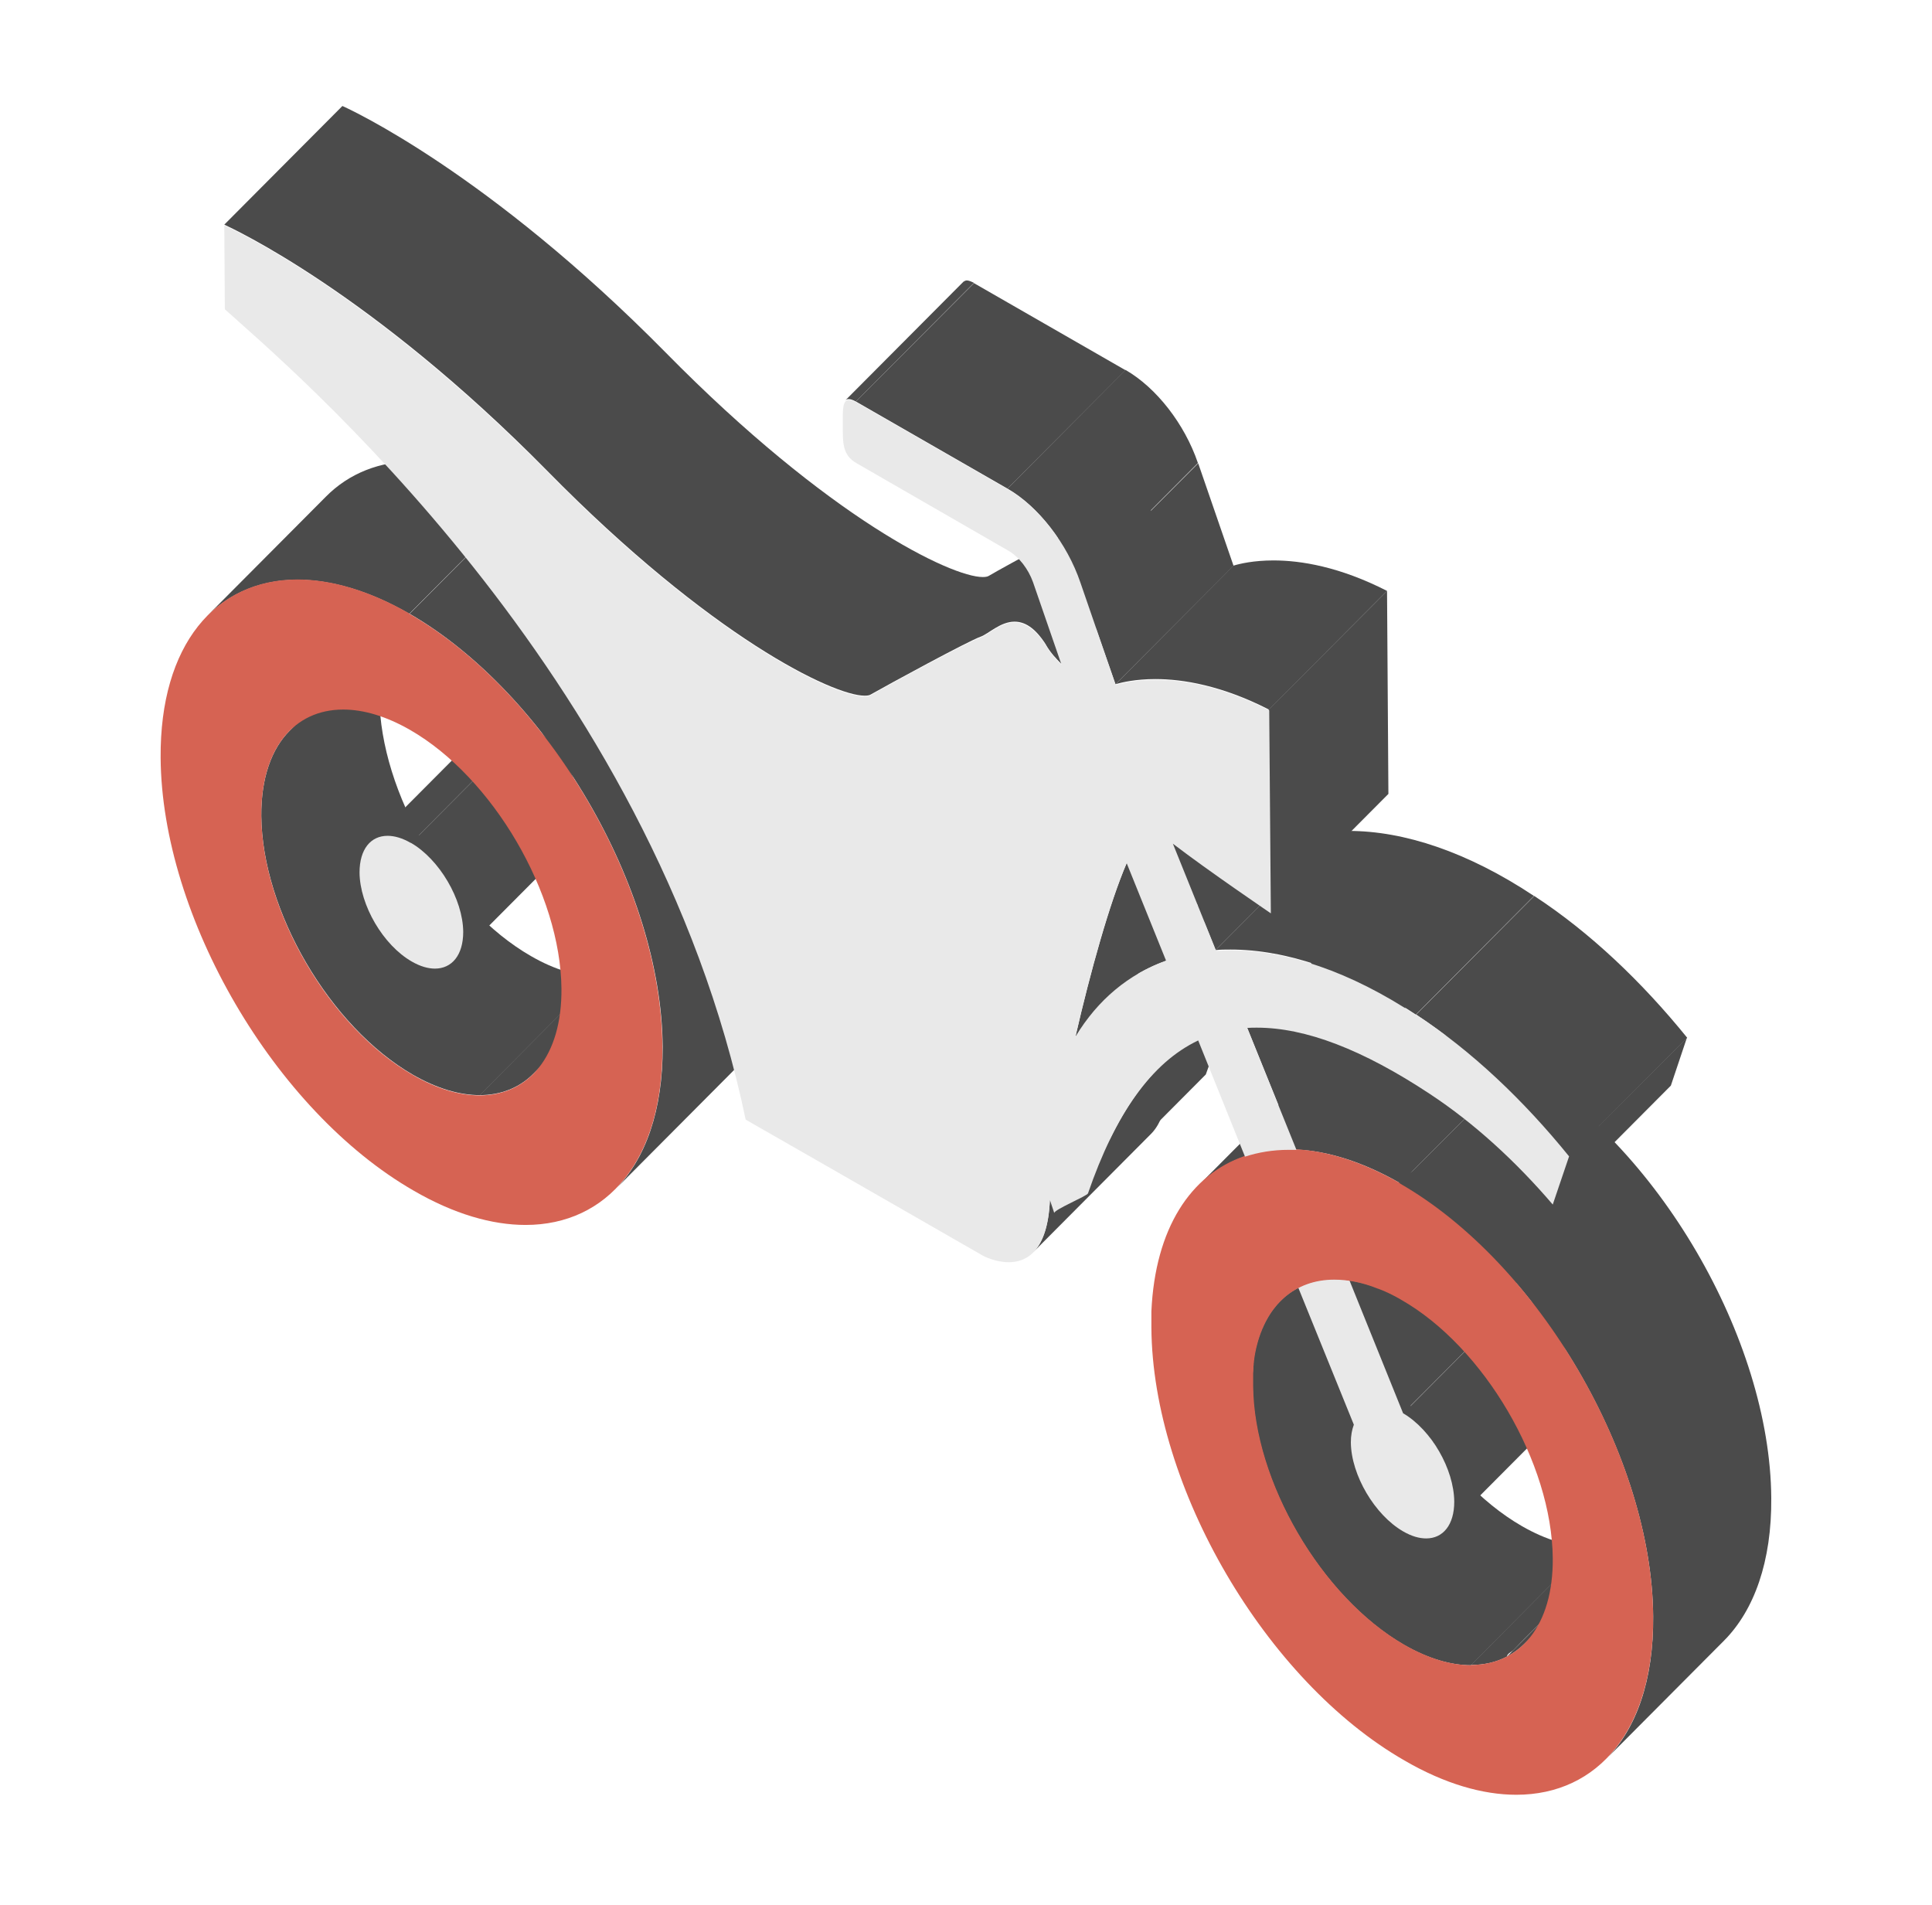 <svg width="71" height="70" viewBox="0 0 71 70" fill="none" xmlns="http://www.w3.org/2000/svg">
<path d="M50.613 44.805C50.593 44.865 50.573 44.925 50.563 44.975C50.583 44.915 50.593 44.855 50.613 44.805Z" fill="#4B4B4B"/>
<path d="M23.933 35.105L19.593 39.465C19.083 39.975 18.403 40.245 17.623 40.245L21.963 35.885C22.743 35.885 23.423 35.615 23.933 35.105Z" fill="#4B4B4B"/>
<path d="M10.643 26.855L14.983 22.495C14.323 23.165 13.933 24.225 13.943 25.625C13.973 29.125 16.463 33.385 19.513 35.135C20.393 35.645 21.233 35.885 21.973 35.885L17.633 40.245C16.893 40.245 16.063 40.005 15.173 39.495C12.123 37.735 9.633 33.475 9.603 29.985C9.593 28.585 9.983 27.515 10.643 26.855Z" fill="#4B4B4B"/>
<path d="M13.583 30.985L17.923 26.625C18.103 26.445 18.333 26.355 18.603 26.355C18.853 26.355 19.143 26.435 19.453 26.615L15.113 30.975C14.803 30.805 14.523 30.715 14.263 30.715C13.993 30.715 13.763 30.805 13.583 30.985Z" fill="#4B4B4B"/>
<path d="M21.003 30.975L16.663 35.335C16.893 35.105 17.023 34.735 17.023 34.255C17.023 33.055 16.153 31.585 15.103 30.985L19.443 26.625C20.483 27.225 21.353 28.695 21.363 29.895C21.363 30.375 21.233 30.745 21.003 30.975Z" fill="#4B4B4B"/>
<path d="M7.633 22.615L11.973 18.255C12.823 17.395 13.953 16.945 15.273 16.945C16.503 16.945 17.903 17.345 19.383 18.195L15.043 22.555C13.563 21.705 12.163 21.305 10.933 21.305C9.623 21.305 8.493 21.765 7.633 22.615Z" fill="#4B4B4B"/>
<path d="M42.313 41.655L37.973 46.015C38.293 45.695 38.543 45.105 38.583 44.085L42.923 39.725C42.883 40.745 42.633 41.325 42.313 41.655Z" fill="#4B4B4B"/>
<path d="M38.753 44.525L43.093 40.165C43.093 40.165 43.073 40.195 43.073 40.205L38.733 44.565C38.733 44.565 38.733 44.545 38.753 44.525Z" fill="#4B4B4B"/>
<path d="M58.393 56.825C58.883 56.825 59.333 56.715 59.723 56.515C58.903 57.335 58.083 58.155 57.263 58.975C57.093 59.145 56.873 59.375 56.703 59.545C56.623 59.625 56.513 59.735 56.423 59.825C56.333 59.915 56.233 60.015 56.153 60.095C55.993 60.255 55.783 60.465 55.633 60.625C55.563 60.705 55.383 60.765 55.383 60.875C54.993 61.085 54.543 61.185 54.053 61.185C55.353 59.875 57.093 58.135 58.393 56.825Z" fill="#4B4B4B"/>
<path d="M26.953 39.345L22.613 43.705C23.723 42.595 24.363 40.805 24.353 38.465C24.313 32.615 20.143 25.495 15.053 22.555L19.393 18.195C24.483 21.125 28.653 28.245 28.693 34.105C28.713 36.445 28.063 38.235 26.953 39.345Z" fill="#4B4B4B"/>
<path d="M59.723 56.515C59.963 56.395 60.173 56.235 60.363 56.045L56.023 60.405C55.833 60.595 55.613 60.755 55.383 60.875C56.833 59.425 58.273 57.965 59.723 56.515Z" fill="#4B4B4B"/>
<path d="M50.503 45.185C50.473 45.305 50.453 45.435 50.433 45.565C48.983 47.015 47.543 48.475 46.093 49.925C46.113 49.795 46.133 49.675 46.163 49.555C47.613 48.105 49.053 46.645 50.503 45.195V45.185Z" fill="#4B4B4B"/>
<path d="M46.163 49.545C46.133 49.665 46.113 49.795 46.093 49.925C46.113 49.795 46.133 49.675 46.163 49.545Z" fill="#4B4B4B"/>
<path d="M46.273 49.165L50.613 44.805C50.593 44.865 50.573 44.925 50.563 44.975L46.223 49.335C46.243 49.275 46.253 49.215 46.273 49.165Z" fill="#4B4B4B"/>
<path d="M50.653 44.675C50.653 44.675 50.623 44.755 50.613 44.805L46.273 49.165C46.273 49.165 46.303 49.085 46.313 49.035C47.763 47.585 49.203 46.125 50.653 44.675Z" fill="#4B4B4B"/>
<path d="M46.273 49.155L50.613 44.795V44.805L46.273 49.165V49.155Z" fill="#4B4B4B"/>
<path d="M50.653 44.675C50.623 44.725 50.553 44.775 50.513 44.815C49.113 46.225 47.713 47.625 46.313 49.035C46.313 49.015 46.323 49.005 46.333 48.985C46.483 48.835 46.683 48.625 46.843 48.475C47.003 48.315 47.223 48.095 47.383 47.935C47.543 47.775 47.773 47.545 47.943 47.375C48.113 47.205 48.343 46.975 48.513 46.805C48.683 46.635 48.913 46.405 49.083 46.235C49.253 46.065 49.473 45.845 49.643 45.675C49.813 45.505 50.023 45.295 50.183 45.135C50.333 44.985 50.533 44.775 50.693 44.625C50.693 44.645 50.683 44.655 50.673 44.675H50.653Z" fill="#4B4B4B"/>
<path d="M51.403 43.455C51.093 43.765 50.853 44.155 50.673 44.625C49.223 46.075 47.783 47.535 46.333 48.985C46.513 48.515 46.753 48.115 47.063 47.815C48.363 46.505 50.103 44.765 51.403 43.455Z" fill="#4B4B4B"/>
<path d="M55.933 56.085C56.823 56.595 57.653 56.835 58.393 56.835L54.053 61.195C53.313 61.195 52.483 60.955 51.593 60.445C48.553 58.695 46.063 54.435 46.033 50.935C46.033 50.865 46.033 50.795 46.033 50.735C46.033 50.715 46.033 50.695 46.033 50.675C46.033 50.625 46.033 50.575 46.033 50.525C46.033 50.505 46.033 50.485 46.033 50.465C46.033 50.405 46.033 50.345 46.043 50.285C46.043 50.265 46.043 50.245 46.043 50.215C46.043 50.175 46.043 50.135 46.053 50.105C46.053 50.075 46.053 50.045 46.063 50.015C46.063 49.985 46.063 49.955 46.073 49.935C46.093 49.805 46.113 49.685 46.143 49.555C46.313 48.825 46.623 48.235 47.043 47.805L51.383 43.445C50.963 43.865 50.653 44.455 50.483 45.195C50.453 45.315 50.433 45.445 50.413 45.575C50.413 45.605 50.413 45.625 50.403 45.655C50.403 45.685 50.403 45.715 50.393 45.745C50.393 45.785 50.393 45.825 50.383 45.855C50.383 45.875 50.383 45.895 50.383 45.925C50.383 45.985 50.383 46.045 50.373 46.105C50.373 46.125 50.373 46.145 50.373 46.165C50.373 46.215 50.373 46.265 50.373 46.315C50.373 46.335 50.373 46.355 50.373 46.375C50.373 46.445 50.373 46.515 50.373 46.575C50.403 50.085 52.893 54.335 55.933 56.085Z" fill="#4B4B4B"/>
<path d="M57.423 51.915L53.083 56.275C53.313 56.045 53.443 55.675 53.443 55.195C53.443 53.995 52.603 52.555 51.563 51.945L55.903 47.585C56.943 48.195 57.773 49.635 57.783 50.835C57.783 51.315 57.653 51.685 57.423 51.915Z" fill="#4B4B4B"/>
<path d="M51.413 43.435C51.923 42.925 52.593 42.655 53.383 42.655C51.933 44.105 50.493 45.565 49.043 47.015C48.263 47.015 47.583 47.285 47.073 47.795C48.373 46.485 50.113 44.745 51.413 43.435Z" fill="#4B4B4B"/>
<path d="M49.583 47.065L53.923 42.705L55.903 47.585L51.563 51.935L49.583 47.065Z" fill="#4B4B4B"/>
<path d="M42.523 39.305L46.863 34.945C45.853 35.965 45.013 37.475 44.313 39.485C44.313 39.485 44.313 39.485 44.303 39.495L39.963 43.855C39.963 43.855 39.963 43.845 39.973 43.845C40.673 41.835 41.513 40.325 42.523 39.305Z" fill="#4B4B4B"/>
<path d="M54.973 42.985C54.153 43.805 53.333 44.625 52.513 45.445C52.143 45.815 51.773 46.195 51.403 46.565C51.243 46.725 51.033 46.935 50.883 47.095C50.813 47.175 50.633 47.235 50.633 47.345C50.063 47.125 49.533 47.015 49.033 47.015L53.373 42.655C53.863 42.655 54.403 42.765 54.973 42.985Z" fill="#4B4B4B"/>
<path d="M41.403 31.725L45.743 27.365C45.113 28.835 44.413 31.345 43.863 33.735L39.523 38.095C40.073 35.705 40.773 33.195 41.403 31.725Z" fill="#4B4B4B"/>
<path d="M40.543 36.775L44.883 32.415C45.543 31.755 46.323 31.265 47.193 30.945L42.853 35.305C41.983 35.615 41.213 36.105 40.543 36.775Z" fill="#4B4B4B"/>
<path d="M44.053 43.555L48.393 39.195C48.873 38.705 49.443 38.355 50.093 38.135C50.583 37.965 51.123 37.885 51.693 37.885C51.793 37.885 51.883 37.885 51.983 37.885C53.143 37.945 54.433 38.345 55.803 39.125L51.463 43.485C50.103 42.705 48.803 42.295 47.643 42.245C47.543 42.245 47.453 42.245 47.353 42.245C46.783 42.245 46.243 42.335 45.753 42.495C45.113 42.715 44.543 43.065 44.053 43.555Z" fill="#4B4B4B"/>
<path d="M45.833 37.765L50.173 33.405L51.983 37.895L47.643 42.245L45.833 37.765Z" fill="#4B4B4B"/>
<path d="M63.363 60.285L59.023 64.645C60.133 63.535 60.773 61.745 60.753 59.405C60.713 53.555 56.543 46.435 51.453 43.495L55.793 39.135C60.893 42.065 65.053 49.185 65.093 55.045C65.113 57.385 64.463 59.175 63.363 60.285Z" fill="#4B4B4B"/>
<path d="M43.083 30.975L47.433 26.615L49.023 30.555L44.673 34.915L43.083 30.975Z" fill="#4B4B4B"/>
<path d="M44.673 34.915L49.013 30.555C49.193 30.545 49.373 30.535 49.563 30.535C51.593 30.535 53.933 31.305 56.373 32.925L52.033 37.285C49.593 35.665 47.253 34.895 45.223 34.895C45.033 34.895 44.853 34.895 44.673 34.915Z" fill="#4B4B4B"/>
<path d="M38.443 23.705L42.783 19.345C42.953 19.635 43.153 19.845 43.343 20.035L39.003 24.395C38.813 24.205 38.613 23.995 38.443 23.705Z" fill="#4B4B4B"/>
<path d="M8.243 8.255L12.583 3.895C12.853 4.015 17.943 6.345 24.463 12.955C30.473 19.065 34.963 21.205 36.113 21.205C36.203 21.205 36.283 21.195 36.333 21.165C36.973 20.785 39.923 19.195 40.383 19.035C40.663 18.935 41.093 18.485 41.623 18.485C41.973 18.485 42.373 18.695 42.793 19.355L38.453 23.715C38.033 23.045 37.643 22.845 37.283 22.845C36.763 22.845 36.323 23.295 36.043 23.395C35.583 23.555 32.643 25.155 31.993 25.525C31.943 25.555 31.873 25.565 31.773 25.565C30.623 25.565 26.133 23.425 20.123 17.315C13.613 10.705 8.513 8.385 8.243 8.255Z" fill="#4B4B4B"/>
<path d="M57.653 42.485L61.993 38.135L61.403 39.895L57.063 44.255L57.653 42.485Z" fill="#4B4B4B"/>
<path d="M52.043 37.285L56.383 32.925C58.433 34.265 60.333 36.075 62.003 38.135L57.663 42.495C55.993 40.435 54.093 38.635 52.043 37.285Z" fill="#4B4B4B"/>
<path d="M31.063 14.715L35.403 10.355C35.403 10.355 35.473 10.305 35.523 10.305C35.593 10.305 35.673 10.335 35.793 10.395L31.453 14.755C31.343 14.695 31.253 14.665 31.183 14.665C31.133 14.665 31.093 14.685 31.063 14.715Z" fill="#4B4B4B"/>
<path d="M39.683 21.385L44.033 17.025L45.333 20.795L40.993 25.145L39.683 21.385Z" fill="#4B4B4B"/>
<path d="M31.453 14.755L35.793 10.405L41.363 13.605L37.023 17.955L31.453 14.755Z" fill="#4B4B4B"/>
<path d="M37.023 17.955L41.363 13.595C42.493 14.245 43.533 15.575 44.023 17.015L39.683 21.375C39.183 19.935 38.143 18.595 37.023 17.955Z" fill="#4B4B4B"/>
<path d="M40.993 25.145L45.333 20.785C45.563 20.715 46.073 20.595 46.803 20.595C47.803 20.595 49.233 20.825 50.973 21.715L46.633 26.075C44.893 25.185 43.463 24.955 42.463 24.955C41.733 24.955 41.223 25.075 40.993 25.145Z" fill="#4B4B4B"/>
<path d="M46.623 26.075L50.973 21.715L51.023 29.175L46.683 33.535L46.623 26.075Z" fill="#4B4B4B"/>
<path d="M15.043 22.555C20.133 25.485 24.303 32.605 24.343 38.465C24.373 42.615 22.323 45.015 19.313 45.015C18.083 45.015 16.683 44.615 15.203 43.755C10.103 40.825 5.943 33.705 5.903 27.845C5.873 23.695 7.923 21.295 10.933 21.295C12.163 21.295 13.563 21.695 15.043 22.545V22.555ZM17.623 40.255C19.423 40.255 20.653 38.815 20.633 36.335C20.603 32.835 18.113 28.575 15.073 26.825C14.183 26.315 13.353 26.075 12.613 26.075C10.803 26.075 9.583 27.515 9.603 29.995C9.633 33.495 12.123 37.755 15.173 39.505C16.053 40.015 16.893 40.255 17.633 40.255" fill="#D66353"/>
<path d="M15.103 30.975C16.143 31.575 17.013 33.045 17.023 34.245C17.023 35.105 16.603 35.595 15.983 35.595C15.733 35.595 15.443 35.515 15.133 35.335C14.083 34.735 13.223 33.265 13.213 32.065C13.213 31.205 13.623 30.715 14.243 30.715C14.493 30.715 14.783 30.795 15.093 30.975H15.103Z" fill="#E9E9E9"/>
<path d="M49.033 47.005C49.523 47.005 50.063 47.115 50.633 47.335C50.273 47.195 49.923 47.105 49.593 47.055L51.563 51.935C52.603 52.545 53.433 53.985 53.443 55.185C53.443 56.035 53.033 56.535 52.413 56.535C52.153 56.535 51.873 56.455 51.563 56.275C50.523 55.675 49.653 54.205 49.643 53.005C49.643 52.755 49.683 52.545 49.753 52.355L47.713 47.325C47.053 47.665 46.553 48.285 46.273 49.155C46.713 47.775 47.723 47.005 49.033 47.005Z" fill="#E9E9E9"/>
<path d="M51.453 43.495C56.553 46.425 60.713 53.545 60.753 59.405C60.783 63.555 58.733 65.955 55.723 65.955C54.493 65.955 53.093 65.555 51.613 64.695C46.523 61.775 42.353 54.655 42.313 48.795C42.313 48.695 42.313 48.605 42.313 48.515C42.313 48.375 42.313 48.275 42.313 48.185C42.453 45.145 43.753 43.165 45.733 42.485C46.223 42.315 46.763 42.235 47.333 42.235C47.433 42.235 47.523 42.235 47.623 42.235C48.783 42.295 50.073 42.695 51.443 43.475L51.453 43.495ZM54.053 61.185C55.853 61.185 57.083 59.745 57.063 57.265C57.033 53.765 54.543 49.505 51.493 47.765C51.223 47.605 50.953 47.475 50.693 47.375C50.673 47.375 50.653 47.355 50.633 47.355C50.063 47.125 49.523 47.025 49.033 47.025C47.603 47.025 46.533 47.935 46.163 49.555C46.133 49.675 46.113 49.805 46.093 49.935C46.093 49.965 46.093 49.985 46.083 50.015C46.083 50.045 46.083 50.075 46.073 50.105C46.073 50.145 46.073 50.185 46.063 50.215C46.063 50.235 46.063 50.255 46.063 50.285C46.063 50.345 46.063 50.405 46.053 50.465C46.053 50.485 46.053 50.505 46.053 50.525C46.053 50.575 46.053 50.625 46.053 50.675C46.053 50.695 46.053 50.715 46.053 50.735C46.053 50.805 46.053 50.875 46.053 50.935C46.083 54.445 48.573 58.695 51.613 60.445C52.503 60.955 53.333 61.195 54.073 61.195" fill="#D66353"/>
<path d="M52.043 37.285C54.093 38.625 55.993 40.435 57.663 42.495L57.063 44.265C55.693 42.665 54.173 41.275 52.553 40.205C50.073 38.565 47.973 37.765 46.193 37.765C46.073 37.765 45.953 37.765 45.833 37.775L47.643 42.255C47.543 42.255 47.453 42.255 47.353 42.255C46.783 42.255 46.243 42.345 45.753 42.505L44.033 38.235C42.313 39.055 40.993 40.925 39.983 43.855C39.943 43.955 38.753 44.445 38.743 44.575L38.583 44.095C38.503 45.975 37.733 46.385 37.073 46.385C36.563 46.385 36.143 46.155 36.123 46.145C35.823 45.975 30.103 42.685 27.403 41.145C23.963 24.635 10.493 13.385 8.263 11.365L8.243 8.285C8.513 8.405 13.603 10.735 20.123 17.345C26.133 23.455 30.623 25.595 31.773 25.595C31.863 25.595 31.943 25.585 31.993 25.555C32.633 25.175 35.583 23.585 36.043 23.425C36.323 23.325 36.753 22.875 37.283 22.875C37.633 22.875 38.033 23.085 38.453 23.745C38.623 24.035 38.823 24.245 39.013 24.435L37.963 21.395C37.793 20.915 37.443 20.455 37.053 20.235L31.483 17.025C30.943 16.725 30.973 16.235 30.973 15.615C30.973 15.125 30.943 14.695 31.203 14.695C31.273 14.695 31.353 14.725 31.473 14.785L37.043 17.985C38.173 18.635 39.213 19.965 39.703 21.405L41.003 25.175C41.233 25.105 41.733 24.985 42.473 24.985C43.473 24.985 44.903 25.215 46.643 26.105L46.703 33.565C46.593 33.485 44.463 32.045 43.103 31.005L44.693 34.945C44.873 34.935 45.053 34.925 45.243 34.925C47.273 34.925 49.613 35.695 52.053 37.315L52.043 37.285ZM39.523 38.095C40.343 36.735 41.483 35.795 42.853 35.305L41.403 31.715C40.773 33.185 40.073 35.695 39.523 38.085" fill="#E9E9E9"/>
</svg>
